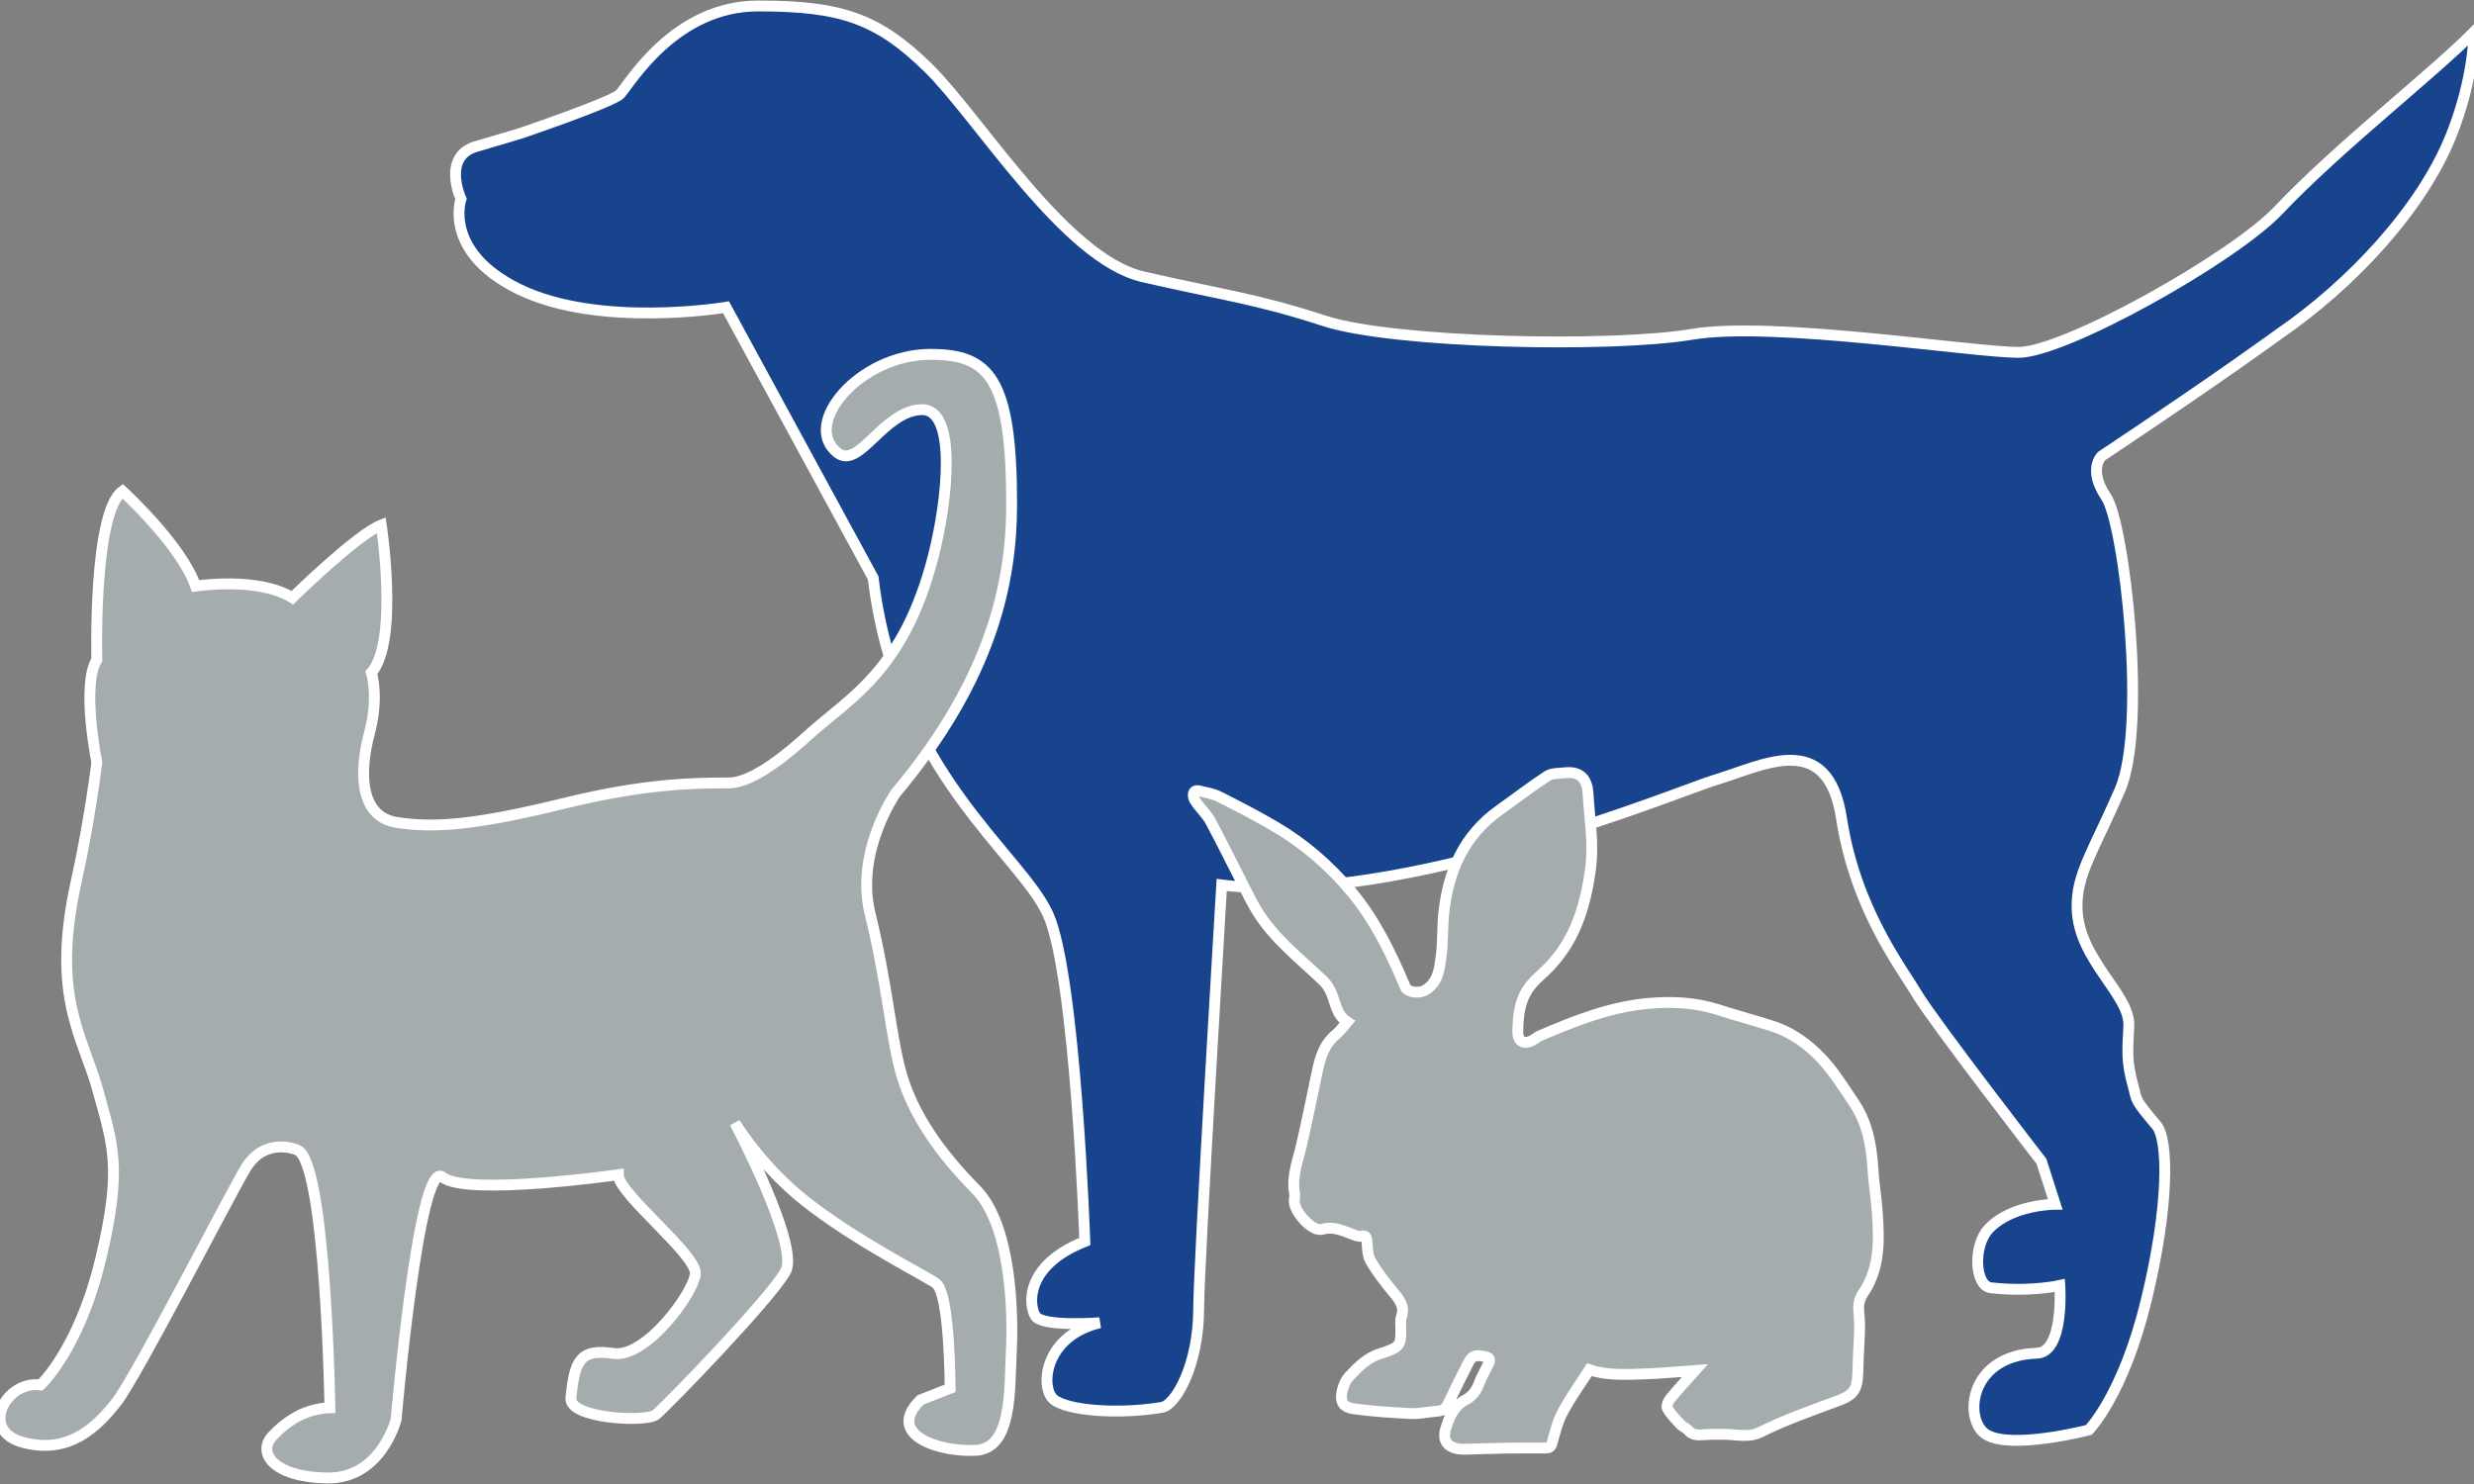 <?xml version="1.0" encoding="utf-8"?>
<!-- Generator: Adobe Illustrator 15.1.0, SVG Export Plug-In . SVG Version: 6.00 Build 0)  -->
<!DOCTYPE svg PUBLIC "-//W3C//DTD SVG 1.1//EN" "http://www.w3.org/Graphics/SVG/1.1/DTD/svg11.dtd">
<svg version="1.1" id="Ebene_1" xmlns="http://www.w3.org/2000/svg" xmlns:xlink="http://www.w3.org/1999/xlink" x="0px" y="0px"
	 width="90px" height="54px" viewBox="0 0 90 54" enable-background="new 0 0 90 54" xml:space="preserve">
<rect x="0" y="0" width="90" height="54" fill="#808080" stroke="none"/>
<path fill="#17448D" d="M82.888,7.649c-1.658,1.752-7.781,5.173-9.455,5.173c-1.672,0-8.953-1.15-11.881-0.657
	c-2.93,0.493-10.877,0.329-13.387-0.493c-2.51-0.821-3.744-0.944-6.589-1.601c-2.845-0.657-5.962-5.789-7.802-7.595
	c-1.841-1.807-3.18-2.259-6.192-2.259c-3.012,0-4.627,2.753-5.021,3.203c-0.25,0.287-3.639,1.437-3.639,1.437L17.395,5.31
	c-1.358,0.328-0.626,1.929-0.626,1.929s-0.669,1.93,2.112,3.285c2.935,1.429,7.531,0.657,7.531,0.657l5.354,9.854
	c0.836,7.062,5.355,10.018,6.359,12.235c1.004,2.217,1.339,11.906,1.339,11.906c-2.176,0.862-2.051,2.3-1.799,2.71
	c0.25,0.41,2.342,0.246,2.342,0.246c-2.048,0.493-2.175,2.381-1.673,2.792c0.503,0.411,2.352,0.552,3.934,0.288
	c0.493-0.083,1.338-1.52,1.338-3.614c0-1.532,0.838-15.396,0.838-15.396c6.525,0.821,16.746-3.465,17.947-3.819
	c1.672-0.492,4.098-1.888,4.6,1.396c0.504,3.285,2.168,5.42,2.754,6.405s4.52,6.076,4.52,6.076l0.5,1.561c0,0-1.59,0-2.426,0.902
	c-0.574,0.62-0.498,2.068,0.082,2.136c1.424,0.165,2.512-0.082,2.512-0.082s0.17,2.431-0.836,2.464
	c-2.512,0.082-2.67,2.463-1.834,2.963c0.93,0.555,3.725-0.171,3.725-0.171s1.256-1.273,2.09-4.722
	c0.838-3.449,0.811-5.845,0.369-6.364c-0.838-0.985-0.697-0.903-0.838-1.396c-0.264-0.95-0.209-1.313-0.166-2.217
	c0.055-1.15-1.84-2.399-1.883-4.289c-0.027-1.22,0.553-1.993,1.557-4.292c1.004-2.3,0.168-9.69-0.502-10.675
	c-0.67-0.986-0.166-1.479-0.166-1.479c4.434-2.955,6.441-4.434,6.441-4.434c2.637-1.806,5.207-4.557,6.275-7.226
	c0.85-2.124,0.836-3.777,0.836-3.777C88.452,2.723,85.063,5.351,82.888,7.649"/>
<path fill="none" stroke="#FFFFFF" stroke-width="0.395" stroke-miterlimit="10" d="M82.888,7.649
	c-1.658,1.752-7.781,5.173-9.455,5.173c-1.672,0-8.953-1.15-11.881-0.657c-2.93,0.493-10.877,0.329-13.387-0.493
	c-2.51-0.821-3.744-0.944-6.589-1.601c-2.845-0.657-5.962-5.789-7.802-7.595c-1.841-1.807-3.18-2.259-6.192-2.259
	c-3.012,0-4.627,2.753-5.021,3.203c-0.25,0.287-3.639,1.437-3.639,1.437L17.395,5.31c-1.358,0.328-0.626,1.929-0.626,1.929
	s-0.669,1.93,2.112,3.285c2.935,1.429,7.531,0.657,7.531,0.657l5.354,9.854c0.836,7.062,5.355,10.018,6.359,12.235
	c1.004,2.217,1.339,11.906,1.339,11.906c-2.176,0.862-2.051,2.3-1.799,2.71c0.25,0.41,2.342,0.246,2.342,0.246
	c-2.048,0.493-2.175,2.381-1.673,2.792c0.503,0.411,2.352,0.552,3.934,0.288c0.493-0.083,1.338-1.52,1.338-3.614
	c0-1.532,0.838-15.396,0.838-15.396c6.525,0.821,16.746-3.465,17.947-3.819c1.672-0.492,4.098-1.888,4.6,1.396
	c0.504,3.285,2.168,5.42,2.754,6.405s4.52,6.076,4.52,6.076l0.5,1.561c0,0-1.59,0-2.426,0.902c-0.574,0.62-0.498,2.068,0.082,2.136
	c1.424,0.165,2.512-0.082,2.512-0.082s0.17,2.431-0.836,2.464c-2.512,0.082-2.67,2.463-1.834,2.963
	c0.93,0.555,3.725-0.171,3.725-0.171s1.256-1.273,2.09-4.722c0.838-3.449,0.811-5.845,0.369-6.364
	c-0.838-0.985-0.697-0.903-0.838-1.396c-0.264-0.95-0.209-1.313-0.166-2.217c0.055-1.15-1.84-2.399-1.883-4.289
	c-0.027-1.22,0.553-1.993,1.557-4.292c1.004-2.3,0.168-9.69-0.502-10.675c-0.67-0.986-0.166-1.479-0.166-1.479
	c4.434-2.955,6.441-4.434,6.441-4.434c2.637-1.806,5.207-4.557,6.275-7.226c0.85-2.124,0.836-3.777,0.836-3.777
	C88.452,2.723,85.063,5.351,82.888,7.649z"/>
<path fill="#A5ACAE" d="M35.497,43.275c-1.293-1.306-2.228-2.662-2.659-4.037c-0.431-1.375-0.527-3.314-1.186-5.994
	c-0.556-2.263,0.935-4.389,0.935-4.389c3.511-4.19,4.215-7.705,4.215-10.505c0-4.581-0.81-5.456-2.95-5.456
	c-2.58,0-4.729,2.545-3.379,3.587c0.79,0.61,1.669-1.549,3.063-1.575c1.28-0.024,0.948,3.271,0.413,5.345
	c-1.069,4.152-3.02,5.125-4.522,6.477c-0.674,0.608-1.994,1.761-2.917,1.761c-1.259,0-3.07,0.025-5.958,0.736
	c-3.199,0.785-4.706,0.916-6.107,0.705c-1.401-0.213-1.366-1.904-1.007-3.245c0.36-1.34,0.073-2.206,0.073-2.206
	c1.005-1.149,0.359-5.374,0.359-5.374c-0.899,0.352-3.234,2.644-3.234,2.644c-1.257-0.776-3.521-0.423-3.521-0.423
	c-0.503-1.481-2.658-3.456-2.658-3.456c-1.078,0.776-0.934,6.135-0.934,6.135c-0.575,0.917,0,3.738,0,3.738s-0.264,2.15-0.749,4.331
	c-0.938,4.219,0.252,5.641,0.791,7.616c0.539,1.975,0.893,2.791,0.102,6.104c-0.79,3.314-2.192,4.602-2.192,4.602
	c-1.256-0.176-2.263,1.675-0.61,2.098c1.653,0.423,2.659-0.563,3.376-1.48c0.718-0.917,3.952-7.229,4.671-8.463
	c0.718-1.233,1.905-0.704,1.905-0.704c1.042,0.423,1.185,9.379,1.185,9.379c-0.862,0.034-1.51,0.423-2.084,1.021
	c-0.574,0.6,0,1.499,1.976,1.534c1.978,0.035,2.516-2.133,2.516-2.133s0.826-9.521,1.689-8.815c0.862,0.705,6.394-0.088,6.394-0.088
	c0,0.705,2.874,2.909,2.802,3.614c-0.072,0.705-1.796,3.066-2.982,2.891c-1.186-0.176-1.41,0.218-1.544,1.622
	c-0.071,0.748,2.73,0.891,3.089,0.607c0.359-0.282,4.222-4.274,4.725-5.227c0.503-0.952-1.851-5.394-1.851-5.394
	s0.931,1.55,2.52,2.815c1.902,1.516,4.536,2.807,4.809,3.037c0.502,0.423,0.502,3.808,0.502,3.808l-1.077,0.424
	c-1.293,1.269,0.683,1.903,2.012,1.833c1.329-0.07,1.222-2.187,1.292-3.596C36.862,47.77,36.789,44.579,35.497,43.275"/>
<path fill="none" stroke="#FFFFFF" stroke-width="0.395" stroke-miterlimit="10" d="M35.497,43.275
	c-1.293-1.306-2.228-2.662-2.659-4.037c-0.431-1.375-0.527-3.314-1.186-5.994c-0.556-2.263,0.935-4.389,0.935-4.389
	c3.511-4.19,4.215-7.705,4.215-10.505c0-4.581-0.81-5.456-2.95-5.456c-2.58,0-4.729,2.545-3.379,3.587
	c0.79,0.61,1.669-1.549,3.063-1.575c1.28-0.024,0.948,3.271,0.413,5.345c-1.069,4.152-3.02,5.125-4.522,6.477
	c-0.674,0.608-1.994,1.761-2.917,1.761c-1.259,0-3.07,0.025-5.958,0.736c-3.199,0.785-4.706,0.916-6.107,0.705
	c-1.401-0.213-1.366-1.904-1.007-3.245c0.36-1.34,0.073-2.206,0.073-2.206c1.005-1.149,0.359-5.374,0.359-5.374
	c-0.899,0.352-3.234,2.644-3.234,2.644c-1.257-0.776-3.521-0.423-3.521-0.423c-0.503-1.481-2.658-3.456-2.658-3.456
	c-1.078,0.776-0.934,6.135-0.934,6.135c-0.575,0.917,0,3.738,0,3.738s-0.264,2.15-0.749,4.331c-0.938,4.219,0.252,5.641,0.791,7.616
	c0.539,1.975,0.893,2.791,0.102,6.104c-0.79,3.314-2.192,4.602-2.192,4.602c-1.256-0.176-2.263,1.675-0.61,2.098
	c1.653,0.423,2.659-0.563,3.376-1.48c0.718-0.917,3.952-7.229,4.671-8.463c0.718-1.233,1.905-0.704,1.905-0.704
	c1.042,0.423,1.185,9.379,1.185,9.379c-0.862,0.034-1.51,0.423-2.084,1.021c-0.574,0.6,0,1.499,1.976,1.534
	c1.978,0.035,2.516-2.133,2.516-2.133s0.826-9.521,1.689-8.815c0.862,0.705,6.394-0.088,6.394-0.088
	c0,0.705,2.874,2.909,2.802,3.614c-0.072,0.705-1.796,3.066-2.982,2.891c-1.186-0.176-1.41,0.218-1.544,1.622
	c-0.071,0.748,2.73,0.891,3.089,0.607c0.359-0.282,4.222-4.274,4.725-5.227c0.503-0.952-1.851-5.394-1.851-5.394
	s0.931,1.55,2.52,2.815c1.902,1.516,4.536,2.807,4.809,3.037c0.502,0.423,0.502,3.808,0.502,3.808l-1.077,0.424
	c-1.293,1.269,0.683,1.903,2.012,1.833c1.329-0.07,1.222-2.187,1.292-3.596C36.862,47.77,36.789,44.579,35.497,43.275z"/>
<path fill="#A5ACAE" d="M68.296,44.153c-0.037-0.547-0.131-1.091-0.164-1.638c-0.053-0.846-0.201-1.663-0.686-2.381
	c-0.373-0.554-0.727-1.134-1.182-1.615c-0.49-0.518-1.078-0.954-1.785-1.18c-0.652-0.208-1.313-0.386-1.963-0.595
	c-0.842-0.269-1.707-0.31-2.572-0.23c-1.389,0.128-2.67,0.638-3.936,1.18c-0.066,0.027-0.121,0.073-0.18,0.113
	c-0.35,0.237-0.621,0.131-0.613-0.281c0.008-0.5,0.053-1.013,0.318-1.454c0.15-0.254,0.379-0.472,0.604-0.676
	c1.123-1.026,1.535-2.363,1.725-3.791c0.119-0.902-0.037-1.803-0.09-2.703c-0.021-0.431-0.184-0.858-0.846-0.782
	c-0.215,0.025-0.469,0.008-0.633,0.115c-0.602,0.392-1.168,0.832-1.754,1.248c-1.293,0.921-1.852,2.226-2.016,3.729
	c-0.059,0.537-0.025,1.085-0.1,1.619c-0.061,0.44-0.107,0.913-0.564,1.192c-0.229,0.141-0.654,0.092-0.736-0.105
	c-0.52-1.229-1.088-2.42-1.961-3.468c-0.803-0.96-1.723-1.756-2.8-2.385c-0.655-0.382-1.331-0.734-2.01-1.075
	c-0.225-0.113-0.489-0.155-0.738-0.213c-0.184-0.043-0.22,0.09-0.197,0.222c0.014,0.085,0.075,0.168,0.128,0.241
	c0.162,0.218,0.366,0.413,0.493,0.648c0.389,0.724,0.75,1.462,1.125,2.193c0.173,0.338,0.335,0.684,0.53,1.009
	c0.617,1.041,1.579,1.773,2.44,2.596c0.113,0.107,0.204,0.248,0.272,0.389c0.182,0.377,0.189,0.839,0.605,1.109
	c-0.145,0.167-0.256,0.334-0.404,0.454c-0.438,0.356-0.58,0.847-0.688,1.359c-0.188,0.894-0.368,1.787-0.573,2.676
	c-0.135,0.586-0.369,1.153-0.248,1.773c0.014,0.074-0.01,0.154-0.015,0.231c-0.027,0.353,0.526,1.015,0.884,1.057
	c0.046,0.005,0.098,0.009,0.142-0.003c0.396-0.117,0.739,0.052,1.092,0.183c0.101,0.036,0.218,0.09,0.31,0.069
	c0.174-0.039,0.199,0.023,0.215,0.169c0.025,0.244,0.016,0.519,0.131,0.72c0.229,0.399,0.516,0.771,0.811,1.128
	c0.229,0.278,0.455,0.528,0.311,0.926c-0.043,0.117-0.021,0.26-0.02,0.392c0.012,0.635-0.027,0.691-0.637,0.904
	c-0.033,0.01-0.061,0.02-0.09,0.028c-0.49,0.145-0.829,0.495-1.158,0.845c-0.121,0.128-0.197,0.318-0.24,0.492
	c-0.1,0.405,0.01,0.619,0.423,0.677c0.688,0.094,1.386,0.14,2.083,0.172c0.311,0.014,0.625-0.063,0.939-0.084
	c0.182-0.014,0.309-0.074,0.389-0.244c0.24-0.501,0.482-1,0.736-1.492c0.15-0.286,0.248-0.32,0.568-0.262
	c0.234,0.042,0.266,0.105,0.16,0.312c-0.111,0.222-0.238,0.438-0.322,0.67c-0.096,0.262-0.248,0.471-0.492,0.599
	c-0.439,0.23-0.602,0.642-0.727,1.065c-0.123,0.42,0.068,0.674,0.51,0.727c0.092,0.011,0.189,0.008,0.283,0.005
	c0.479-0.012,0.961-0.031,1.441-0.038c0.461-0.007,0.924-0.001,1.385-0.004c0.111,0,0.203-0.009,0.244-0.156
	c0.113-0.389,0.205-0.794,0.393-1.147c0.283-0.533,0.643-1.027,0.975-1.547c0.623,0.217,1.326,0.176,2.021,0.153
	c0.59-0.018,1.18-0.078,1.822-0.123c-0.338,0.378-0.639,0.701-0.918,1.043c-0.07,0.088-0.133,0.271-0.086,0.346
	c0.127,0.213,0.309,0.396,0.479,0.58c0.074,0.078,0.195,0.114,0.262,0.195c0.156,0.191,0.355,0.189,0.578,0.173
	c0.264-0.018,0.527-0.02,0.791-0.014c0.424,0.009,0.861,0.122,1.258-0.075c0.934-0.465,1.92-0.804,2.895-1.17
	c0.441-0.165,0.621-0.358,0.652-0.825c0.016-0.216,0.018-0.432,0.025-0.648c0.016-0.563,0.086-1.134,0.025-1.688
	c-0.031-0.298-0.002-0.496,0.162-0.742C68.386,46.159,68.364,45.154,68.296,44.153"/>
<path fill="none" stroke="#FFFFFF" stroke-width="0.395" stroke-miterlimit="10" d="M68.296,44.153
	c-0.037-0.547-0.131-1.091-0.164-1.638c-0.053-0.846-0.201-1.663-0.686-2.381c-0.373-0.554-0.727-1.134-1.182-1.615
	c-0.49-0.518-1.078-0.954-1.785-1.18c-0.652-0.208-1.313-0.386-1.963-0.595c-0.842-0.269-1.707-0.31-2.572-0.23
	c-1.389,0.128-2.67,0.638-3.936,1.18c-0.066,0.027-0.121,0.073-0.18,0.113c-0.35,0.237-0.621,0.131-0.613-0.281
	c0.008-0.5,0.053-1.013,0.318-1.454c0.15-0.254,0.379-0.472,0.604-0.676c1.123-1.026,1.535-2.363,1.725-3.791
	c0.119-0.902-0.037-1.803-0.09-2.703c-0.021-0.431-0.184-0.858-0.846-0.782c-0.215,0.025-0.469,0.008-0.633,0.115
	c-0.602,0.392-1.168,0.832-1.754,1.248c-1.293,0.921-1.852,2.226-2.016,3.729c-0.059,0.537-0.025,1.085-0.1,1.619
	c-0.061,0.44-0.107,0.913-0.564,1.192c-0.229,0.141-0.654,0.092-0.736-0.105c-0.52-1.229-1.088-2.42-1.961-3.468
	c-0.803-0.96-1.723-1.756-2.8-2.385c-0.655-0.382-1.331-0.734-2.01-1.075c-0.225-0.113-0.489-0.155-0.738-0.213
	c-0.184-0.043-0.22,0.09-0.197,0.222c0.014,0.085,0.075,0.168,0.128,0.241c0.162,0.218,0.366,0.413,0.493,0.648
	c0.389,0.724,0.75,1.462,1.125,2.193c0.173,0.338,0.335,0.684,0.53,1.009c0.617,1.041,1.579,1.773,2.44,2.596
	c0.113,0.107,0.204,0.248,0.272,0.389c0.182,0.377,0.189,0.839,0.605,1.109c-0.145,0.167-0.256,0.334-0.404,0.454
	c-0.438,0.356-0.58,0.847-0.688,1.359c-0.188,0.894-0.368,1.787-0.573,2.676c-0.135,0.586-0.369,1.153-0.248,1.773
	c0.014,0.074-0.01,0.154-0.015,0.231c-0.027,0.353,0.526,1.015,0.884,1.057c0.046,0.005,0.098,0.009,0.142-0.003
	c0.396-0.117,0.739,0.052,1.092,0.183c0.101,0.036,0.218,0.09,0.31,0.069c0.174-0.039,0.199,0.023,0.215,0.169
	c0.025,0.244,0.016,0.519,0.131,0.72c0.229,0.399,0.516,0.771,0.811,1.128c0.229,0.278,0.455,0.528,0.311,0.926
	c-0.043,0.117-0.021,0.26-0.02,0.392c0.012,0.635-0.027,0.691-0.637,0.904c-0.033,0.01-0.061,0.02-0.09,0.028
	c-0.49,0.145-0.829,0.495-1.158,0.845c-0.121,0.128-0.197,0.318-0.24,0.492c-0.1,0.405,0.01,0.619,0.423,0.677
	c0.688,0.094,1.386,0.14,2.083,0.172c0.311,0.014,0.625-0.063,0.939-0.084c0.182-0.014,0.309-0.074,0.389-0.244
	c0.24-0.501,0.482-1,0.736-1.492c0.15-0.286,0.248-0.32,0.568-0.262c0.234,0.042,0.266,0.105,0.16,0.312
	c-0.111,0.222-0.238,0.438-0.322,0.67c-0.096,0.262-0.248,0.471-0.492,0.599c-0.439,0.23-0.602,0.642-0.727,1.065
	c-0.123,0.42,0.068,0.674,0.51,0.727c0.092,0.011,0.189,0.008,0.283,0.005c0.479-0.012,0.961-0.031,1.441-0.038
	c0.461-0.007,0.924-0.001,1.385-0.004c0.111,0,0.203-0.009,0.244-0.156c0.113-0.389,0.205-0.794,0.393-1.147
	c0.283-0.533,0.643-1.027,0.975-1.547c0.623,0.217,1.326,0.176,2.021,0.153c0.59-0.018,1.18-0.078,1.822-0.123
	c-0.338,0.378-0.639,0.701-0.918,1.043c-0.07,0.088-0.133,0.271-0.086,0.346c0.127,0.213,0.309,0.396,0.479,0.58
	c0.074,0.078,0.195,0.114,0.262,0.195c0.156,0.191,0.355,0.189,0.578,0.173c0.264-0.018,0.527-0.02,0.791-0.014
	c0.424,0.009,0.861,0.122,1.258-0.075c0.934-0.465,1.92-0.804,2.895-1.17c0.441-0.165,0.621-0.358,0.652-0.825
	c0.016-0.216,0.018-0.432,0.025-0.648c0.016-0.563,0.086-1.134,0.025-1.688c-0.031-0.298-0.002-0.496,0.162-0.742
	C68.386,46.159,68.364,45.154,68.296,44.153z"/>
<rect fill="none" width="89.999" height="54"/>
</svg>
